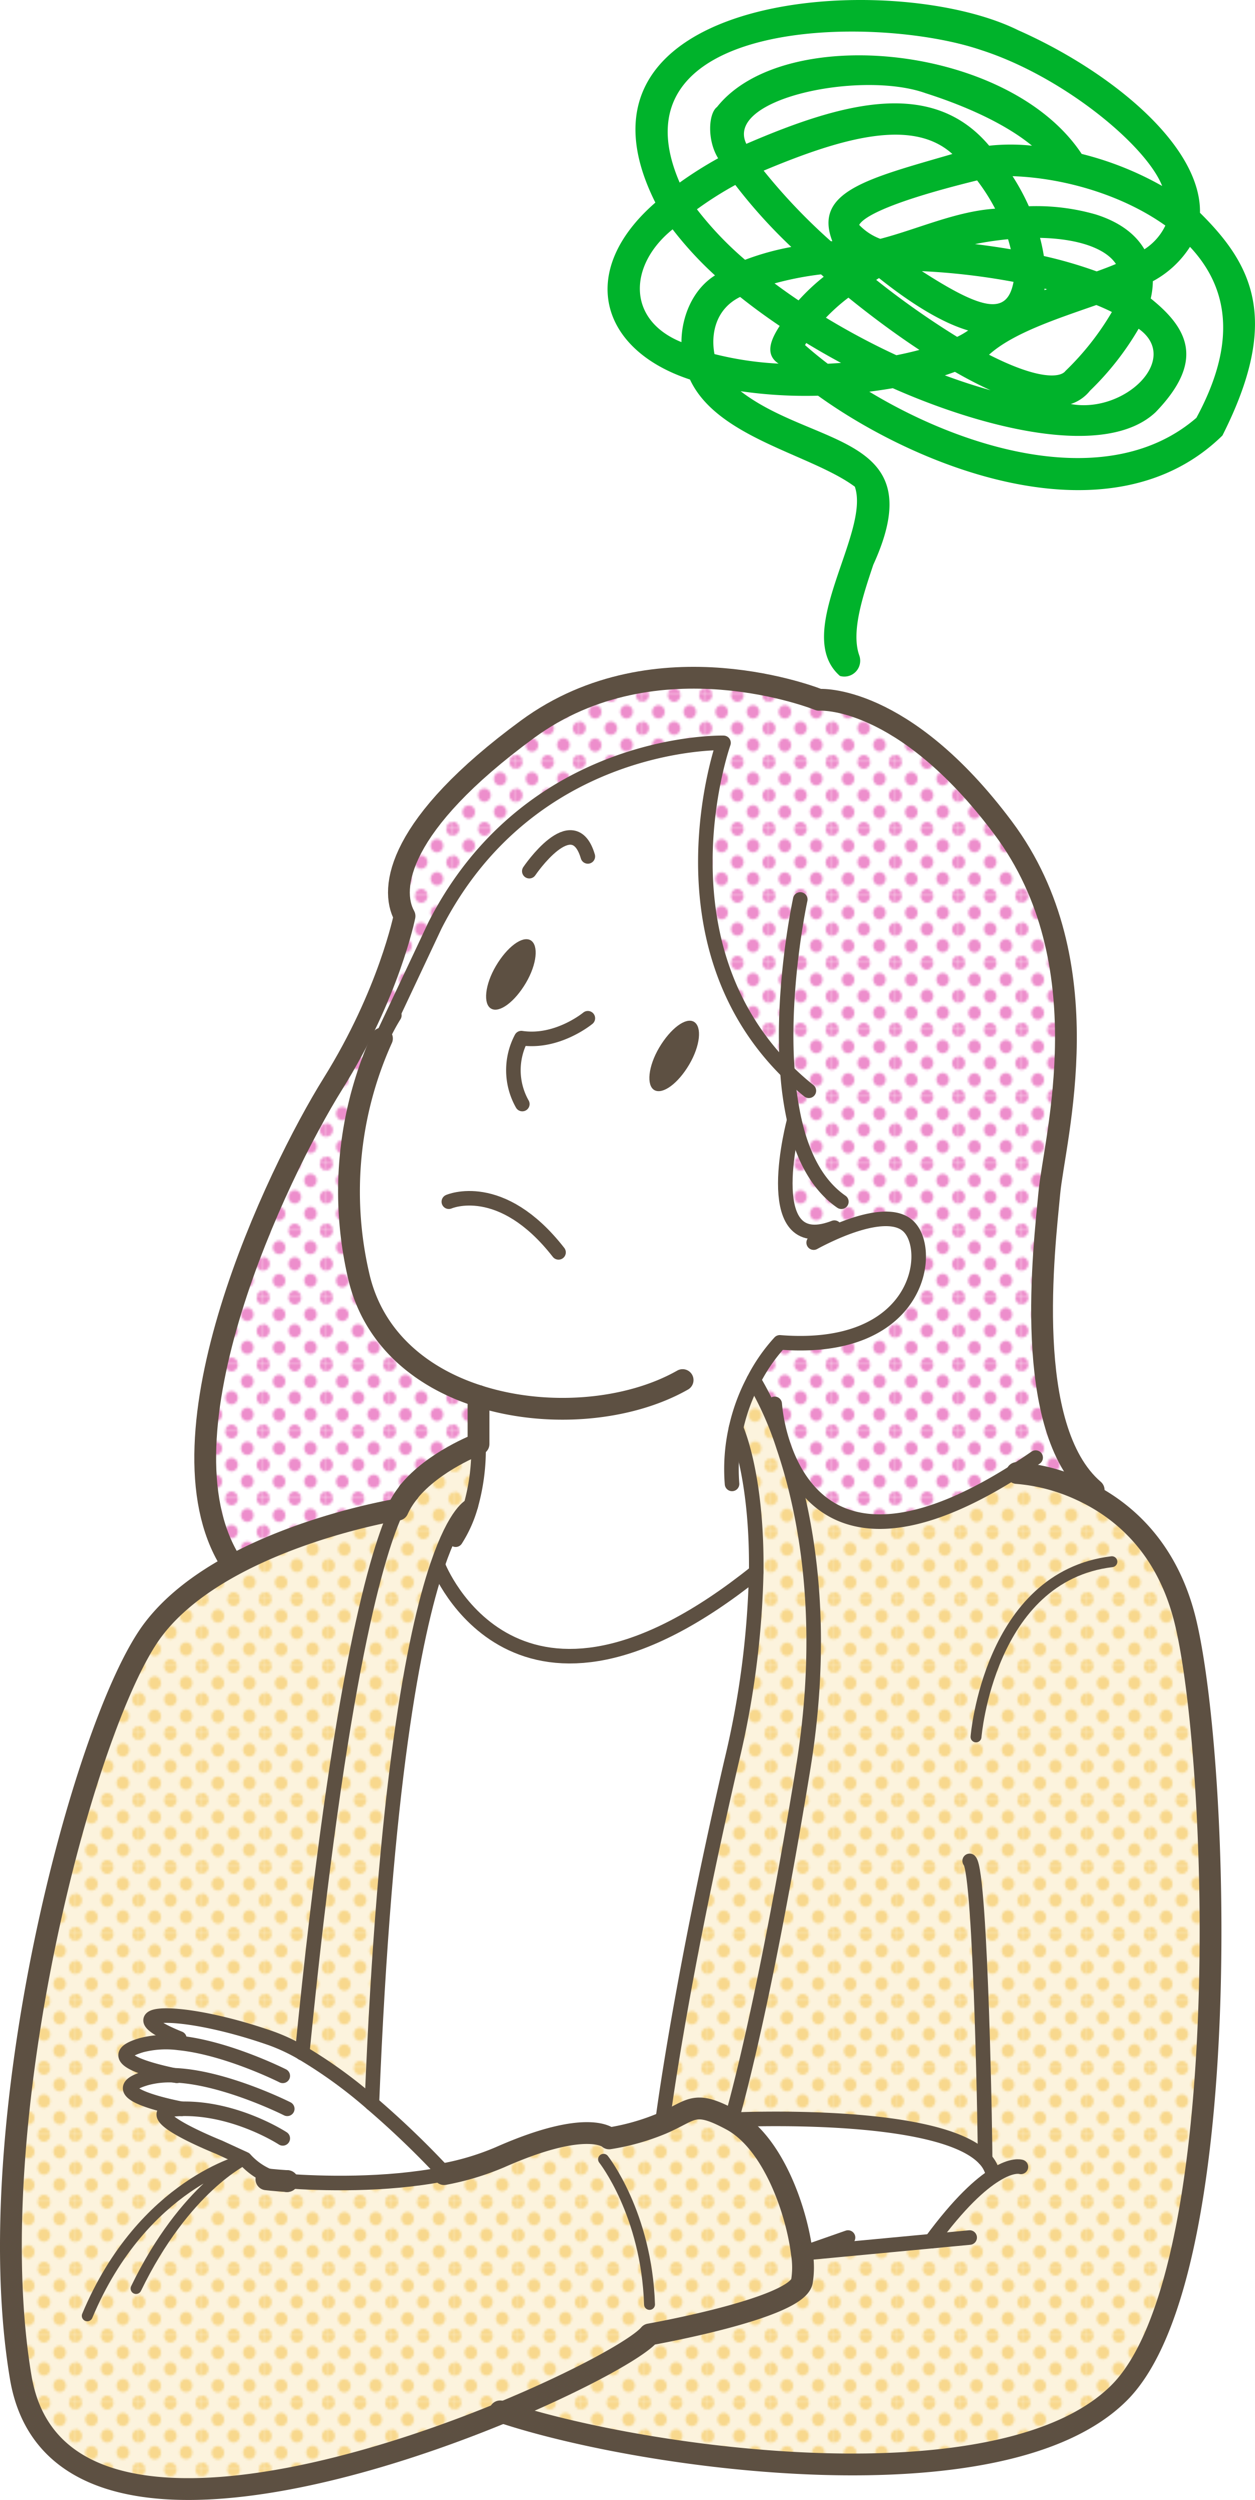 <svg xmlns="http://www.w3.org/2000/svg" xmlns:xlink="http://www.w3.org/1999/xlink" viewBox="0 0 195.73 389.81"><defs><style>.cls-1,.cls-10,.cls-11,.cls-12{fill:none;}.cls-2{fill:#f8d88d;}.cls-3{fill:#ed8ecc;}.cls-4{fill:#00b32b;}.cls-5{fill:#fff;}.cls-6{fill:#fbe8bc;opacity:0.5;}.cls-7{fill:url(#新規パターンスウォッチ_13);}.cls-8{fill:url(#新規パターンスウォッチ_4);}.cls-9{fill:#5d5042;}.cls-10,.cls-11,.cls-12{stroke:#5d5042;stroke-linecap:round;stroke-linejoin:round;}.cls-10{stroke-width:3.4px;}.cls-11{stroke-width:2.27px;}.cls-12{stroke-width:1.7px;}</style><pattern id="新規パターンスウォッチ_13" data-name="新規パターンスウォッチ 13" width="28.8" height="28.8" patternTransform="translate(1.96 9.23) scale(0.34 0.36)" patternUnits="userSpaceOnUse" viewBox="0 0 28.8 28.8"><rect class="cls-1" width="28.8" height="28.8"/><path class="cls-2" d="M28.8,31.79a2.88,2.88,0,1,0-2.88-2.88A2.88,2.88,0,0,0,28.8,31.79Z"/><path class="cls-2" d="M14.4,31.79a2.88,2.88,0,1,0-2.88-2.88A2.88,2.88,0,0,0,14.4,31.79Z"/><path class="cls-2" d="M28.8,17.39a2.88,2.88,0,1,0-2.88-2.88A2.88,2.88,0,0,0,28.8,17.39Z"/><path class="cls-2" d="M14.4,17.28a2.88,2.88,0,1,0-2.88-2.88A2.88,2.88,0,0,0,14.4,17.28Z"/><path class="cls-2" d="M7.2,24.59a2.88,2.88,0,1,0-2.88-2.88A2.88,2.88,0,0,0,7.2,24.59Z"/><path class="cls-2" d="M21.6,24.48a2.88,2.88,0,1,0-2.88-2.88A2.88,2.88,0,0,0,21.6,24.48Z"/><path class="cls-2" d="M7.2,10.19A2.88,2.88,0,1,0,4.32,7.31,2.88,2.88,0,0,0,7.2,10.19Z"/><path class="cls-2" d="M21.6,10.19a2.88,2.88,0,1,0-2.88-2.88A2.88,2.88,0,0,0,21.6,10.19Z"/><path class="cls-2" d="M0,31.68a2.79,2.79,0,0,0,2.88-2.77,3,3,0,0,0-2.88-3,2.88,2.88,0,0,0,0,5.76Z"/><path class="cls-2" d="M0,17.28A2.88,2.88,0,0,0,2.88,14.4,2.88,2.88,0,0,0,0,11.52,3.09,3.09,0,0,0-2.88,14.4,2.88,2.88,0,0,0,0,17.28Z"/><path class="cls-2" d="M28.8,3A2.88,2.88,0,0,0,31.68.11a2.88,2.88,0,0,0-5.76,0A2.88,2.88,0,0,0,28.8,3Z"/><path class="cls-2" d="M14.4,3A2.88,2.88,0,0,0,17.28.11a2.88,2.88,0,0,0-5.76,0A2.88,2.88,0,0,0,14.4,3Z"/><path class="cls-2" d="M0,2.88A2.88,2.88,0,0,0,2.88,0,3.09,3.09,0,0,0,0-2.88,2.88,2.88,0,0,0-2.88,0,2.88,2.88,0,0,0,0,2.88Z"/></pattern><pattern id="新規パターンスウォッチ_4" data-name="新規パターンスウォッチ 4" width="28.8" height="28.8" patternTransform="translate(11.5 3.96) scale(0.34 0.36)" patternUnits="userSpaceOnUse" viewBox="0 0 28.8 28.8"><rect class="cls-1" width="28.8" height="28.8"/><path class="cls-3" d="M28.8,31.79a2.88,2.88,0,1,0-2.88-2.88A2.88,2.88,0,0,0,28.8,31.79Z"/><path class="cls-3" d="M14.4,31.79a2.88,2.88,0,1,0-2.88-2.88A2.88,2.88,0,0,0,14.4,31.79Z"/><path class="cls-3" d="M28.8,17.39a2.88,2.88,0,1,0-2.88-2.88A2.88,2.88,0,0,0,28.8,17.39Z"/><path class="cls-3" d="M14.4,17.28a2.88,2.88,0,1,0-2.88-2.88A2.88,2.88,0,0,0,14.4,17.28Z"/><path class="cls-3" d="M7.2,24.59a2.88,2.88,0,1,0-2.88-2.88A2.88,2.88,0,0,0,7.2,24.59Z"/><path class="cls-3" d="M21.6,24.48a2.88,2.88,0,1,0-2.88-2.88A2.88,2.88,0,0,0,21.6,24.48Z"/><path class="cls-3" d="M7.2,10.19A2.88,2.88,0,1,0,4.32,7.31,2.88,2.88,0,0,0,7.2,10.19Z"/><path class="cls-3" d="M21.6,10.19a2.88,2.88,0,1,0-2.88-2.88A2.88,2.88,0,0,0,21.6,10.19Z"/><path class="cls-3" d="M0,31.68a2.79,2.79,0,0,0,2.88-2.77,3,3,0,0,0-2.88-3,2.88,2.88,0,0,0,0,5.76Z"/><path class="cls-3" d="M0,17.28A2.88,2.88,0,0,0,2.88,14.4,2.88,2.88,0,0,0,0,11.52,3.09,3.09,0,0,0-2.88,14.4,2.88,2.88,0,0,0,0,17.28Z"/><path class="cls-3" d="M28.8,3A2.88,2.88,0,0,0,31.68.11a2.88,2.88,0,0,0-5.76,0A2.88,2.88,0,0,0,28.8,3Z"/><path class="cls-3" d="M14.4,3A2.88,2.88,0,0,0,17.28.11a2.88,2.88,0,0,0-5.76,0A2.88,2.88,0,0,0,14.4,3Z"/><path class="cls-3" d="M0,2.88A2.88,2.88,0,0,0,2.88,0,3.09,3.09,0,0,0,0-2.88,2.88,2.88,0,0,0-2.88,0,2.88,2.88,0,0,0,0,2.88Z"/></pattern></defs><g id="レイヤー_2" data-name="レイヤー 2"><g id="イラストうえ"><path id="compound-path" class="cls-4" d="M131,105.4c-7.57-6.63,4.8-22.33,2.32-29.51-6.82-5.06-21.47-7.59-25.71-16.71-14.17-4.66-17.58-17-5.4-27.59C85.77-1.22,139.05-5.07,158.79,4.71,173,11,187.34,22.55,187.15,33.18c8.3,8.2,12.57,16.79,3.5,34.73-17.15,16.8-46.77,5.51-63.07-6.21A70.83,70.83,0,0,1,115.51,61c11.42,8.81,30,6.68,20.69,27.06-1.64,4.9-3.49,10.45-2.19,14.13A2.47,2.47,0,0,1,131,105.4Zm4.59-44.32c15.41,9.33,37.59,15.67,51,4.07,5.83-10.77,5.61-19.61-1-26.66a15.69,15.69,0,0,1-5.79,5.36,12.75,12.75,0,0,1-.33,2.69c6,4.81,8.35,9.86.77,17.72-7.7,7.28-26.54,2.67-41-3.73C138,60.74,136.79,60.92,135.54,61.08ZM115.43,46.3c-3.74,1.83-4.61,5.65-4,8.91a51.49,51.49,0,0,0,10,1.49c-2.35-1.52-1-4.07.17-5.88C119.42,49.35,117.36,47.84,115.43,46.3ZM104.9,35.76c-6.81,5.48-7.26,14.08,1.38,17.59,0-3.82,1.67-8.17,5.23-10.41A55.89,55.89,0,0,1,104.9,35.76Zm20.65,18.05q1.64,1.45,3.55,2.91l2.07-.13q-2.79-1.5-5.43-3.11Zm21.81,4.72q3.67,1.36,7.13,2.32c-1.78-.8-3.64-1.77-5.56-2.87C148.42,58.17,147.9,58.35,147.36,58.53Zm-18.56-9a111.78,111.78,0,0,0,11,5.86c1.26-.25,2.46-.53,3.59-.83-3.7-2.44-7.47-5.23-11.07-8.15A29.22,29.22,0,0,0,128.8,49.55ZM170,60.92A6.38,6.38,0,0,1,167,63c8.34,1.53,17.24-7,10.58-11.74A44.62,44.62,0,0,1,170,60.92ZM120.8,44.19c1.21.9,2.46,1.79,3.74,2.65a32.44,32.44,0,0,1,3.93-3.69l-.43-.37A49.73,49.73,0,0,0,120.8,44.19Zm33.45,11.12c7.84,4,11.17,3.55,11.91,2.54a42.75,42.75,0,0,0,7.25-9.2c-.75-.38-1.56-.74-2.42-1.09C164.94,49.68,158,51.92,154.25,55.31Zm-17.6-11.67a129.07,129.07,0,0,0,12.63,8.89,13.54,13.54,0,0,0,1.72-1c-3.85-1.13-8.52-3.88-13.91-8.17Zm-27.95-11a52.71,52.71,0,0,0,7.5,7.87,41.08,41.08,0,0,1,7.21-2,81.63,81.63,0,0,1-8.73-9.67A55.38,55.38,0,0,0,108.7,32.63Zm35.09,9.65c9.62,6.2,13.31,6.84,14.28,1.66A105.27,105.27,0,0,0,143.79,42.28ZM119.1,26.61a90.59,90.59,0,0,0,10.48,11l.23,0c-3-7.76,5.59-9.78,18.72-13.6C142.36,18.42,131.53,21.39,119.1,26.61ZM153,7.8c-16.59-5.64-58.12-5-47,20.67a61.3,61.3,0,0,1,6-3.79c-1.75-2.84-1.51-7-.17-8C122.28,3.52,157.36,6.86,168.7,24a49.9,49.9,0,0,1,12.55,5C178.75,22.63,165.76,11.9,153,7.8ZM134,35.07a8.8,8.8,0,0,0,3.29,2.17c5.82-1.51,11.79-4.3,17.91-4.7a30.69,30.69,0,0,0-2.81-4.41C137.3,31.84,134.48,34.15,134,35.07ZM162.9,45c0,.08,0,.17,0,.24l.4-.14Zm-5.69-7.7a52,52,0,0,0-5.15.76c1.89.23,3.76.5,5.58.81C157.52,38.34,157.37,37.81,157.21,37.28Zm5-.19a28.23,28.23,0,0,1,.59,2.81,67.88,67.88,0,0,1,8.24,2.4c1.07-.39,2.09-.77,3-1.16C172.44,38.72,168.13,37.22,162.23,37.09ZM144.35,14.53c-9.95-3.57-31.43.79-27.95,7.9,15.48-6.69,29.11-10.1,37.87.29a31.38,31.38,0,0,1,6.68,0C157.25,19.67,151.47,16.8,144.35,14.53Zm26.58,18.92c3.53,1.12,6.1,2.95,7.55,5.42a9,9,0,0,0,3.27-3.7c-6.81-4.84-15.91-7.43-23.83-7.7a35.07,35.07,0,0,1,2.54,4.69A33.55,33.55,0,0,1,170.93,33.45Z"/><path class="cls-5" d="M128.68,109.18s22.55,8.12,31.95,26.66,4.84,38.13,4,43.63-4.66,32.09-.32,41.47,4.41,23.25,4.41,23.25-63.37,14.66-65.42,13S80.38,254.52,66,251.81s-34-4-34-4L36,243.51s-10.24-12.73-.4-37.66,27.15-55.31,26.93-60.52-1.37-14.09,5.87-20.2S91.05,98.82,128.68,109.18Z"/><path class="cls-5" d="M145.22,349.46c4.38-6,7.69-8.93,10-10.34l-.41-.37a5.07,5.07,0,0,0-1.16-2.06c-6.95-7.77-39.55-6.16-39.55-6.16s4.83-16,11.18-54.83c3.77-23.11.33-40.14-3.07-50.14l.06,0c2.86,8.29,11.34,19.59,36.14,3.83l.21.32a29.23,29.23,0,0,1,10.07,2.68c6.19,2.86,13.44,8.72,16.27,20.73,5.32,22.61,7.71,101.89-10.38,120s-73.65,10.49-96.07,3.09c12-5,21.08-10,22.81-12.13,0,0,22.71-4,23.77-8.25a13.58,13.58,0,0,0,0-4.43h.18Z"/><path class="cls-6" d="M145.22,349.46c4.38-6,7.69-8.93,10-10.34l-.41-.37a5.07,5.07,0,0,0-1.16-2.06c-6.95-7.77-39.55-6.16-39.55-6.16s4.83-16,11.18-54.83c3.77-23.11.33-40.14-3.07-50.14l.06,0c2.86,8.29,11.34,19.59,36.14,3.83l.21.32a29.23,29.23,0,0,1,10.07,2.68c6.19,2.86,13.44,8.72,16.27,20.73,5.32,22.61,7.71,101.89-10.38,120s-73.65,10.49-96.07,3.09c12-5,21.08-10,22.81-12.13,0,0,22.71-4,23.77-8.25a13.58,13.58,0,0,0,0-4.43h.18Z"/><path class="cls-7" d="M145.22,349.46c4.38-6,7.69-8.93,10-10.34l-.41-.37a5.07,5.07,0,0,0-1.16-2.06c-6.95-7.77-39.55-6.16-39.55-6.16s4.83-16,11.18-54.83c3.77-23.11.33-40.14-3.07-50.14l.06,0c2.86,8.29,11.34,19.59,36.14,3.83l.21.32a29.23,29.23,0,0,1,10.07,2.68c6.19,2.86,13.44,8.72,16.27,20.73,5.32,22.61,7.71,101.89-10.38,120s-73.65,10.49-96.07,3.09c12-5,21.08-10,22.81-12.13,0,0,22.71-4,23.77-8.25a13.58,13.58,0,0,0,0-4.43h.18Z"/><path class="cls-5" d="M123.86,174.7a50.62,50.62,0,0,1-1.08-7.63c-20.8-20.61-9.94-51.25-9.94-51.25s-30.06-.8-45,28.46l-8.31,17.65a58,58,0,0,0-3.66,36.89c2.2,9.83,9.72,16,18.72,18.86v7.48s-7,2.64-10.88,7.45h0c-.08,0-.74.47-1.85,2.78-1.43.24-14.43,2.6-25.63,8.69l-.32-.58c-12.23-19.68,7.19-60.39,16-74.48s11.17-26.15,11.17-26.15c-2.39-4.32-1.06-14.29,19.16-29.12s45.49-4.6,45.49-4.6,13-1.06,28.73,20,8,48.41,7.18,56.93-4.26,36.71,6.92,46.29l-1.9,0a29.23,29.23,0,0,0-10.07-2.68l-.21-.32c-24.8,15.76-33.28,4.46-36.14-3.83l-.06,0a50.85,50.85,0,0,0-4.64-10.37h0a26.61,26.61,0,0,1,4.07-5.88c21.55,1.72,23.94-13.95,20.21-17.94-2.56-2.76-8.71-.57-12.26,1.06l-.24-.78C118.34,195.16,123.86,174.7,123.86,174.7Z"/><path class="cls-8" d="M123.86,174.7a50.62,50.62,0,0,1-1.08-7.63c-20.8-20.61-9.94-51.25-9.94-51.25s-30.06-.8-45,28.46l-8.31,17.65a58,58,0,0,0-3.66,36.89c2.2,9.83,9.72,16,18.72,18.86v7.48s-7,2.64-10.88,7.45h0c-.08,0-.74.47-1.85,2.78-1.43.24-14.43,2.6-25.63,8.69l-.32-.58c-12.23-19.68,7.19-60.39,16-74.48s11.17-26.15,11.17-26.15c-2.39-4.32-1.06-14.29,19.16-29.12s45.49-4.6,45.49-4.6,13-1.06,28.73,20,8,48.41,7.18,56.93-4.26,36.71,6.92,46.29l-1.9,0a29.23,29.23,0,0,0-10.07-2.68l-.21-.32c-24.8,15.76-33.28,4.46-36.14-3.83l-.06,0a50.85,50.85,0,0,0-4.64-10.37h0a26.61,26.61,0,0,1,4.07-5.88c21.55,1.72,23.94-13.95,20.21-17.94-2.56-2.76-8.71-.57-12.26,1.06l-.24-.78C118.34,195.16,123.86,174.7,123.86,174.7Z"/><path class="cls-5" d="M125.26,351.34h-.18c-.81-6.61-4.49-17.33-11-20.82,0,0,32.6-1.61,39.55,6.16a5.07,5.07,0,0,1,1.16,2.06l.41.37c-2.29,1.41-5.6,4.35-10,10.34Z"/><path class="cls-5" d="M129.57,192.43c3.55-1.63,9.7-3.82,12.26-1.06,3.73,4,1.34,19.66-20.21,17.94a26.61,26.61,0,0,0-4.07,5.88,29.58,29.58,0,0,0-2.76,7.49h0s3.32,7.17,3.15,22.43c-37.49,30.06-49.58-.92-49.58-.92l-.16-.06c2.9-8.56,5.23-9.35,5.23-9.35a32.54,32.54,0,0,0,1.2-9.62v-7.48c-9-2.89-16.52-9-18.72-18.86a58,58,0,0,1,3.66-36.89l8.31-17.65c14.9-29.26,45-28.46,45-28.46s-10.86,30.64,9.94,51.25a50.62,50.62,0,0,0,1.08,7.63s-5.52,20.46,5.47,17ZM107.49,166c1.7-2.94,2-5.92.73-6.67s-3.71,1-5.4,4-2,5.91-.74,6.66S105.79,168.92,107.49,166ZM82,153.28c1.7-2.94,2-5.92.74-6.67s-3.72,1-5.41,4-2,5.92-.73,6.66S80.31,156.21,82,153.28Z"/><path class="cls-5" d="M122.19,225.56c3.4,10,6.84,27,3.07,50.14-6.35,38.84-11.18,54.83-11.18,54.83-5.9-3.16-6-1.51-10.79.56,0,0,2.66-21.33,10.79-56.41a138.65,138.65,0,0,0,3.86-29.57c.17-15.26-3.14-22.46-3.15-22.43h0a29.58,29.58,0,0,1,2.76-7.49h0A50.85,50.85,0,0,1,122.19,225.56Z"/><path class="cls-6" d="M122.19,225.56c3.4,10,6.84,27,3.07,50.14-6.35,38.84-11.18,54.83-11.18,54.83-5.9-3.16-6-1.51-10.79.56,0,0,2.66-21.33,10.79-56.41a138.65,138.65,0,0,0,3.86-29.57c.17-15.26-3.14-22.46-3.15-22.43h0a29.58,29.58,0,0,1,2.76-7.49h0A50.85,50.85,0,0,1,122.19,225.56Z"/><path class="cls-7" d="M122.19,225.56c3.4,10,6.84,27,3.07,50.14-6.35,38.84-11.18,54.83-11.18,54.83-5.9-3.16-6-1.51-10.79.56,0,0,2.66-21.33,10.79-56.41a138.65,138.65,0,0,0,3.86-29.57c.17-15.26-3.14-22.46-3.15-22.43h0a29.58,29.58,0,0,1,2.76-7.49h0A50.85,50.85,0,0,1,122.19,225.56Z"/><path class="cls-5" d="M78.49,376.16C50.9,387.55,7.87,398.3,3.23,370.68-3.41,331,13.08,268.79,23.72,254.33c3.11-4.21,7.66-7.58,12.55-10.24,11.2-6.09,24.2-8.45,25.63-8.69C59,241.48,53,260.63,47.14,320.08a29.41,29.41,0,0,0-4.8-2.26c-14.47-5.07-25.36-4.43-14.36,0l-.07.73a15.47,15.47,0,0,0-5.79.33c-7.09,2.06,2.75,4.24,5,4.71a13.77,13.77,0,0,0-4.33.44c-8,2.31,5.5,4.79,5.5,4.79-8.74.18,5.86,6,5.86,6l4,1.84a10.37,10.37,0,0,0,6.52,3.4.13.13,0,0,0,.09,0c5.07.36,15.2.71,24.43-1.11A41.48,41.48,0,0,0,78,336.36c13.84-6.12,17-2.93,17-2.93a35.6,35.6,0,0,0,8.27-2.34c4.78-2.07,4.89-3.72,10.79-.56,6.51,3.49,10.19,14.21,11,20.82a13.58,13.58,0,0,1,0,4.43C124,360,101.3,364,101.3,364,99.57,366.12,90.49,371.2,78.49,376.16Z"/><path class="cls-6" d="M78.49,376.16C50.9,387.55,7.87,398.3,3.23,370.68-3.41,331,13.08,268.79,23.72,254.33c3.11-4.21,7.66-7.58,12.55-10.24,11.2-6.09,24.2-8.45,25.63-8.69C59,241.48,53,260.63,47.14,320.08a29.41,29.41,0,0,0-4.8-2.26c-14.47-5.07-25.36-4.43-14.36,0l-.07.73a15.47,15.47,0,0,0-5.79.33c-7.09,2.06,2.75,4.24,5,4.71a13.77,13.77,0,0,0-4.33.44c-8,2.31,5.5,4.79,5.5,4.79-8.74.18,5.86,6,5.86,6l4,1.84a10.37,10.37,0,0,0,6.52,3.4.13.13,0,0,0,.09,0c5.07.36,15.2.71,24.43-1.11A41.48,41.48,0,0,0,78,336.36c13.84-6.12,17-2.93,17-2.93a35.6,35.6,0,0,0,8.27-2.34c4.78-2.07,4.89-3.72,10.79-.56,6.51,3.49,10.19,14.21,11,20.82a13.58,13.58,0,0,1,0,4.43C124,360,101.3,364,101.3,364,99.57,366.12,90.49,371.2,78.49,376.16Z"/><path class="cls-7" d="M78.49,376.16C50.9,387.55,7.87,398.3,3.23,370.68-3.41,331,13.08,268.79,23.72,254.33c3.11-4.21,7.66-7.58,12.55-10.24,11.2-6.09,24.2-8.45,25.63-8.69C59,241.48,53,260.63,47.14,320.08a29.41,29.41,0,0,0-4.8-2.26c-14.47-5.07-25.36-4.43-14.36,0l-.07.73a15.47,15.47,0,0,0-5.79.33c-7.09,2.06,2.75,4.24,5,4.71a13.77,13.77,0,0,0-4.33.44c-8,2.31,5.5,4.79,5.5,4.79-8.74.18,5.86,6,5.86,6l4,1.84a10.37,10.37,0,0,0,6.52,3.4.13.13,0,0,0,.09,0c5.07.36,15.2.71,24.43-1.11A41.48,41.48,0,0,0,78,336.36c13.84-6.12,17-2.93,17-2.93a35.6,35.6,0,0,0,8.27-2.34c4.78-2.07,4.89-3.72,10.79-.56,6.51,3.49,10.19,14.21,11,20.82a13.58,13.58,0,0,1,0,4.43C124,360,101.3,364,101.3,364,99.57,366.12,90.49,371.2,78.49,376.16Z"/><path class="cls-5" d="M117.94,245.11a138.65,138.65,0,0,1-3.86,29.57c-8.13,35.08-10.79,56.41-10.79,56.41A35.6,35.6,0,0,1,95,333.43s-3.19-3.19-17,2.93A41.48,41.48,0,0,1,69.26,339l-.05-.24A140.8,140.8,0,0,0,58,328c2-49.77,6.54-73,10.2-83.84l.16.06S80.45,275.17,117.94,245.11Z"/><path class="cls-9" d="M108.22,159.32c1.29.75,1,3.73-.73,6.67s-4.11,4.7-5.41,4-1-3.73.74-6.66S106.93,158.58,108.22,159.32Z"/><path class="cls-9" d="M82.75,146.61c1.28.75,1,3.73-.74,6.67s-4.11,4.71-5.4,4-1-3.72.73-6.66S81.45,145.87,82.75,146.61Z"/><path class="cls-5" d="M74.63,225.16a32.54,32.54,0,0,1-1.2,9.62s-2.33.79-5.23,9.35C64.54,255,60,278.2,58,328a73.08,73.08,0,0,0-10.86-7.89C53,260.63,59,241.48,61.9,235.4l.13,0a12.54,12.54,0,0,1,1.72-2.75h0C67.65,227.8,74.63,225.16,74.63,225.16Z"/><path class="cls-6" d="M74.63,225.16a32.54,32.54,0,0,1-1.2,9.62s-2.33.79-5.23,9.35C64.54,255,60,278.2,58,328a73.08,73.08,0,0,0-10.86-7.89C53,260.63,59,241.48,61.9,235.4l.13,0a12.54,12.54,0,0,1,1.72-2.75h0C67.65,227.8,74.63,225.16,74.63,225.16Z"/><path class="cls-7" d="M74.63,225.16a32.54,32.54,0,0,1-1.2,9.62s-2.33.79-5.23,9.35C64.54,255,60,278.2,58,328a73.08,73.08,0,0,0-10.86-7.89C53,260.63,59,241.48,61.9,235.4l.13,0a12.54,12.54,0,0,1,1.72-2.75h0C67.65,227.8,74.63,225.16,74.63,225.16Z"/><path class="cls-5" d="M28.33,328.82s-13.48-2.48-5.5-4.79a13.77,13.77,0,0,1,4.33-.44c-2.29-.47-12.13-2.65-5-4.71a15.47,15.47,0,0,1,5.79-.33l.07-.73c-11-4.43-.11-5.07,14.36,0a29.41,29.41,0,0,1,4.8,2.26A73.08,73.08,0,0,1,58,328a140.8,140.8,0,0,1,11.21,10.78l.05.24c-9.23,1.82-19.36,1.47-24.43,1.11a.13.13,0,0,1-.09,0,10.37,10.37,0,0,1-6.52-3.4l-4-1.84S19.59,329,28.33,328.82Z"/><path class="cls-10" d="M170.57,232.34c-11.18-9.58-7.71-37.78-6.92-46.29s8.51-35.92-7.18-56.93-28.73-20-28.73-20-25.27-10.24-45.49,4.6-21.55,24.8-19.16,29.12c0,0-2.39,12.06-11.17,26.15s-28.2,54.8-16,74.48"/><path class="cls-10" d="M59.57,161.93a58,58,0,0,0-3.66,36.89c2.2,9.83,9.72,16,18.72,18.86C85.27,221.1,98,220,106.46,215.19"/><path class="cls-11" d="M61.5,158.32a32.59,32.59,0,0,0-1.93,3.61"/><path class="cls-11" d="M126.15,170.08a43.1,43.1,0,0,1-3.37-3c-20.8-20.61-9.94-51.25-9.94-51.25s-30.06-.8-45,28.46l-8.31,17.65"/><path class="cls-11" d="M124.81,140.25s-3,13.79-2,26.82a50.62,50.62,0,0,0,1.08,7.63c1.21,5.38,3.46,10,7.33,12.68"/><path class="cls-11" d="M123.86,174.7s-5.52,20.46,5.47,17c.26-.08.53-.17.8-.28"/><path class="cls-11" d="M126.9,193.76s1.07-.6,2.67-1.33c3.55-1.63,9.7-3.82,12.26-1.06,3.73,4,1.34,19.66-20.21,17.94a26.61,26.61,0,0,0-4.07,5.88,29.58,29.58,0,0,0-2.76,7.49,28.93,28.93,0,0,0-.62,8.7"/><path class="cls-10" d="M158.6,229.68a29.23,29.23,0,0,1,10.07,2.68c6.19,2.86,13.44,8.72,16.27,20.73,5.32,22.61,7.71,101.89-10.38,120s-73.65,10.49-96.07,3.09L78,376"/><path class="cls-10" d="M63.75,232.61c3.9-4.81,10.88-7.45,10.88-7.45v-7.48"/><path class="cls-10" d="M69.26,339A41.48,41.48,0,0,0,78,336.36c13.84-6.12,17-2.93,17-2.93a35.6,35.6,0,0,0,8.27-2.34c4.78-2.07,4.89-3.72,10.79-.56,6.51,3.49,10.19,14.21,11,20.82a13.58,13.58,0,0,1,0,4.43C124,360,101.3,364,101.3,364c-1.73,2.09-10.81,7.17-22.81,12.13C50.9,387.55,7.87,398.3,3.23,370.68-3.41,331,13.08,268.79,23.72,254.33c3.11-4.21,7.66-7.58,12.55-10.24,11.2-6.09,24.2-8.45,25.63-8.69l.13,0a12.54,12.54,0,0,1,1.72-2.75"/><path class="cls-11" d="M44.83,340.1c5.07.36,15.2.71,24.43-1.11"/><path class="cls-10" d="M41.55,339.81s1.19.15,3.19.28"/><path class="cls-11" d="M114.79,222.68s3.32,7.17,3.15,22.43a138.65,138.65,0,0,1-3.86,29.57c-8.13,35.08-10.79,56.41-10.79,56.41"/><path class="cls-11" d="M117.55,215.19a50.85,50.85,0,0,1,4.64,10.37c3.4,10,6.84,27,3.07,50.14-6.35,38.84-11.18,54.83-11.18,54.83s32.6-1.61,39.55,6.16a5.07,5.07,0,0,1,1.16,2.06"/><path class="cls-11" d="M74.63,225.16a32.54,32.54,0,0,1-1.2,9.62,19.6,19.6,0,0,1-2.36,5.3"/><path class="cls-11" d="M73.43,234.78s-2.33.79-5.23,9.35C64.54,255,60,278.2,58,328"/><path class="cls-11" d="M63.75,232.62c-.08,0-.74.47-1.85,2.78C59,241.48,53,260.63,47.14,320.08c0,0,0,0,0,.05"/><path class="cls-10" d="M63.75,232.61h0"/><path class="cls-11" d="M69.21,338.75A140.8,140.8,0,0,0,58,328a73.08,73.08,0,0,0-10.86-7.89,29.41,29.41,0,0,0-4.8-2.26c-14.47-5.07-25.36-4.43-14.36,0"/><path class="cls-11" d="M44.1,323.68s-8.63-4.36-16.19-5.13a15.47,15.47,0,0,0-5.79.33c-7.09,2.06,2.75,4.24,5,4.71l.46.09"/><path class="cls-11" d="M44.8,328.82s-9.79-4.94-17.64-5.23a13.77,13.77,0,0,0-4.33.44c-8,2.31,5.5,4.79,5.5,4.79"/><path class="cls-11" d="M44.83,340.1l.36,0"/><path class="cls-10" d="M44.74,340.09a.13.13,0,0,0,.09,0"/><path class="cls-11" d="M44.1,333.43s-7.31-4.79-15.77-4.61c-8.74.18,5.86,6,5.86,6l4,1.84a10.37,10.37,0,0,0,6.52,3.4"/><path class="cls-12" d="M13.61,361.1c8.69-20.75,24.61-24.41,24.61-24.41s-9.35,4.37-17,20.15"/><path class="cls-12" d="M94.13,336.69s6.7,8.45,7.17,22.63"/><polyline class="cls-11" points="132.26 348.89 125.26 351.34 145.22 349.46 151.23 348.89"/><path class="cls-11" d="M151.23,290.16c1.78,1.77,2.48,46.63,2.4,46.53"/><path class="cls-11" d="M159.22,337.87s-1.31-.44-4,1.25c-2.29,1.41-5.6,4.35-10,10.34"/><path class="cls-12" d="M152.22,270.83s2-25,21.19-27.32"/><path class="cls-11" d="M68.36,244.19s12.09,31,49.58.92"/><path class="cls-11" d="M91.68,158.77s-4.76,3.95-10.37,3.1a10.71,10.71,0,0,0,.15,10.28"/><path class="cls-11" d="M82.55,135.84s6.83-10.11,9.13-2.3"/><path class="cls-11" d="M70,187.38s8.14-3.61,17.11,7.9"/><path class="cls-11" d="M120.82,218.9a27.45,27.45,0,0,0,1.43,6.63c2.86,8.29,11.34,19.59,36.14,3.83,1-.64,2.06-1.34,3.13-2.08"/></g></g></svg>
